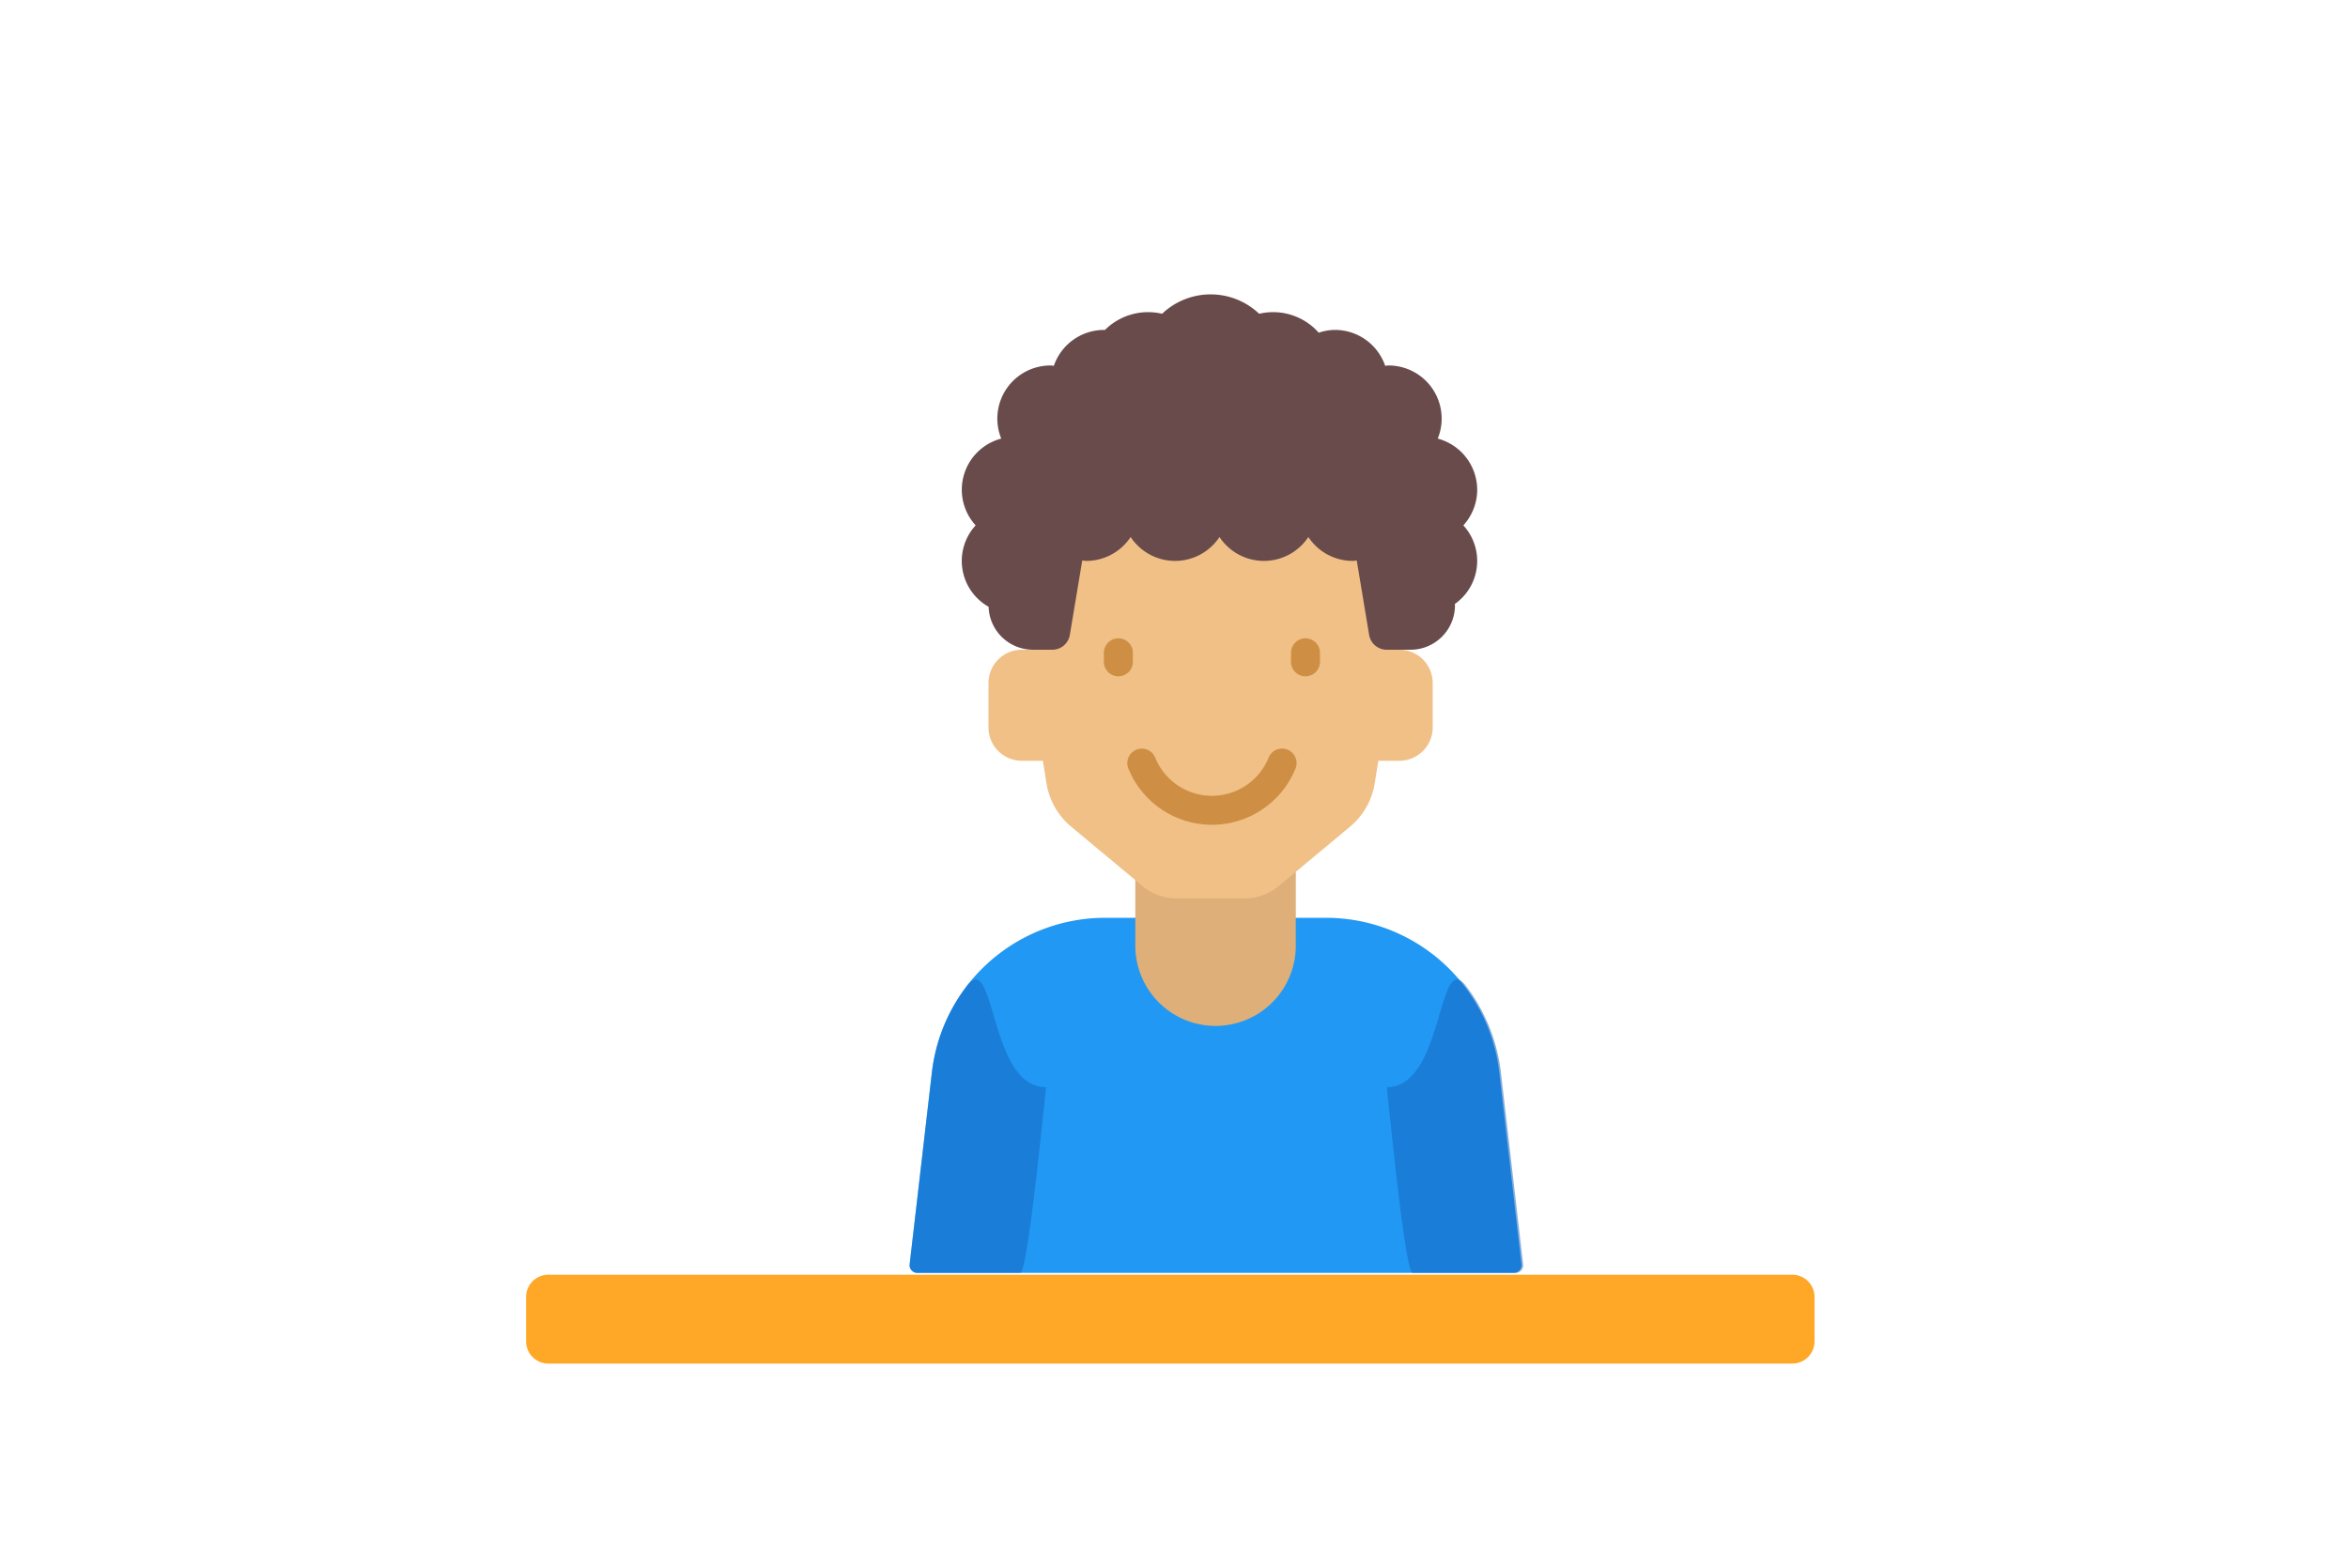 <svg xmlns="http://www.w3.org/2000/svg" xmlns:xlink="http://www.w3.org/1999/xlink" width="241" height="161" viewBox="0 0 241 161">
  <defs>
    <filter id="Rectangle_138" x="0" y="0" width="241" height="161" filterUnits="userSpaceOnUse">
      <feOffset dx="1" dy="1" input="SourceAlpha"/>
      <feGaussianBlur result="blur"/>
      <feFlood flood-color="#b9d8fb"/>
      <feComposite operator="in" in2="blur"/>
      <feComposite in="SourceGraphic"/>
    </filter>
  </defs>
  <g id="Group_1032" data-name="Group 1032" transform="translate(4841 1662)">
    <g transform="matrix(1, 0, 0, 1, -4841, -1662)" filter="url(#Rectangle_138)">
      <rect id="Rectangle_138-2" data-name="Rectangle 138" width="240" height="160" rx="9" fill="#fff"/>
    </g>
    <g id="Group_952" data-name="Group 952" transform="translate(-5263 -3192.125)">
      <g id="remove-friend_1_" data-name="remove-friend (1)" transform="translate(515.366 1610.621)">
        <path id="Path_8631" data-name="Path 8631" d="M193.827,379.673H132.6a.79.79,0,0,1-.785-.881L134.1,359.06a17.9,17.9,0,0,1,17.784-15.844h22.663A17.9,17.9,0,0,1,192.33,359.06l2.281,19.733A.79.79,0,0,1,193.827,379.673Z" transform="translate(-131.813 -329.481)" fill="#2198f3"/>
        <path id="Path_8633" data-name="Path 8633" d="M235.5,281.738v16.6a8.236,8.236,0,0,0,8.236,8.236h0a8.236,8.236,0,0,0,8.236-8.236v-16.6Z" transform="translate(-212.336 -281.738)" fill="#deaf78"/>
      </g>
      <path id="Path_8639" data-name="Path 8639" d="M129.964,468.154H2.28A2.28,2.28,0,0,1,0,465.874v-4.56a2.28,2.28,0,0,1,2.28-2.28H129.964a2.28,2.28,0,0,1,2.28,2.28v4.56A2.281,2.281,0,0,1,129.964,468.154Z" transform="translate(476 1201.97)" fill="#ffa726"/>
      <g id="Group_949" data-name="Group 949" transform="translate(520.723 1560.352)">
        <path id="Path_8641" data-name="Path 8641" d="M121.63,113.064h-.338l-.8-15.96h-36.2v15.96H82.869a3.42,3.42,0,0,0-3.42,3.42v4.56a3.42,3.42,0,0,0,3.42,3.42h2.162l.37,2.315a7.3,7.3,0,0,0,2.534,4.452l7.321,6.1a5.473,5.473,0,0,0,3.5,1.268h6.981a5.474,5.474,0,0,0,3.5-1.268l7.321-6.1a7.3,7.3,0,0,0,2.534-4.452l.37-2.315h2.161a3.42,3.42,0,0,0,3.42-3.42v-4.56A3.42,3.42,0,0,0,121.63,113.064Z" transform="translate(-76.713 -76.583)" fill="#f0c087"/>
        <path id="Path_8642" data-name="Path 8642" d="M121.753,37.72a5.458,5.458,0,0,0-4.049-5.261,5.455,5.455,0,0,0-5.072-7.507c-.111,0-.215.026-.325.033A5.455,5.455,0,0,0,107.16,21.3a5.211,5.211,0,0,0-1.671.287,6.255,6.255,0,0,0-6.116-1.945,7.229,7.229,0,0,0-9.962,0,6.287,6.287,0,0,0-5.87,1.665c-.032,0-.061-.006-.093-.006A5.455,5.455,0,0,0,78.3,24.984c-.11-.006-.214-.033-.325-.033A5.456,5.456,0,0,0,72.9,32.458a5.427,5.427,0,0,0-2.628,8.909,5.4,5.4,0,0,0,1.331,8.359,4.552,4.552,0,0,0,4.545,4.41h1.993a1.824,1.824,0,0,0,1.8-1.524l1.273-7.637c.137.01.267.041.407.041a5.462,5.462,0,0,0,4.56-2.454,5.464,5.464,0,0,0,9.12,0,5.464,5.464,0,0,0,9.12,0,5.462,5.462,0,0,0,4.56,2.454c.139,0,.27-.031.407-.041l1.273,7.637a1.824,1.824,0,0,0,1.8,1.524h2.449a4.56,4.56,0,0,0,4.56-4.56c0-.047-.013-.091-.014-.138a5.4,5.4,0,0,0,.874-8.07A5.433,5.433,0,0,0,121.753,37.72Z" transform="translate(-68.855 -17.655)" fill="#694b4b"/>
        <g id="Group_948" data-name="Group 948" transform="translate(14.58 35.31)">
          <path id="Path_8636" data-name="Path 8636" d="M229.367,222.06a1.489,1.489,0,0,0-1.379,2.045,9.259,9.259,0,0,0,17.156,0,1.488,1.488,0,1,0-2.758-1.118,6.282,6.282,0,0,1-11.639,0A1.489,1.489,0,0,0,229.367,222.06Z" transform="translate(-225.476 -210.735)" fill="#ce8f44"/>
          <path id="Path_8637" data-name="Path 8637" d="M217.058,167.968a1.488,1.488,0,0,1-1.488-1.488v-.927a1.488,1.488,0,0,1,2.976,0v.927A1.488,1.488,0,0,1,217.058,167.968Z" transform="translate(-215.57 -164.065)" fill="#ce8f44"/>
          <path id="Path_8638" data-name="Path 8638" d="M315.411,167.968a1.488,1.488,0,0,1-1.488-1.488v-.927a1.488,1.488,0,1,1,2.976,0v.927A1.488,1.488,0,0,1,315.411,167.968Z" transform="translate(-294.718 -164.065)" fill="#ce8f44"/>
        </g>
      </g>
      <path id="Path_8643" data-name="Path 8643" d="M143.151,378.511H132.6a.79.79,0,0,1-.785-.881L134.1,357.9a18.182,18.182,0,0,1,3.5-8.739c3.04-4.209,2.277,10.288,8.206,10.288C144.421,372.957,143.623,378.511,143.151,378.511Z" transform="translate(383.553 1282.302)" fill="#1565c0" opacity="0.52"/>
      <path id="Path_8644" data-name="Path 8644" d="M134.469,378.511h10.548a.79.79,0,0,0,.785-.881L143.52,357.9a18.182,18.182,0,0,0-3.5-8.739c-3.04-4.209-2.277,10.288-8.206,10.288C133.2,372.956,134,378.511,134.469,378.511Z" transform="translate(432.532 1282.302)" fill="#1565c0" opacity="0.52"/>
    </g>
  </g>
</svg>
